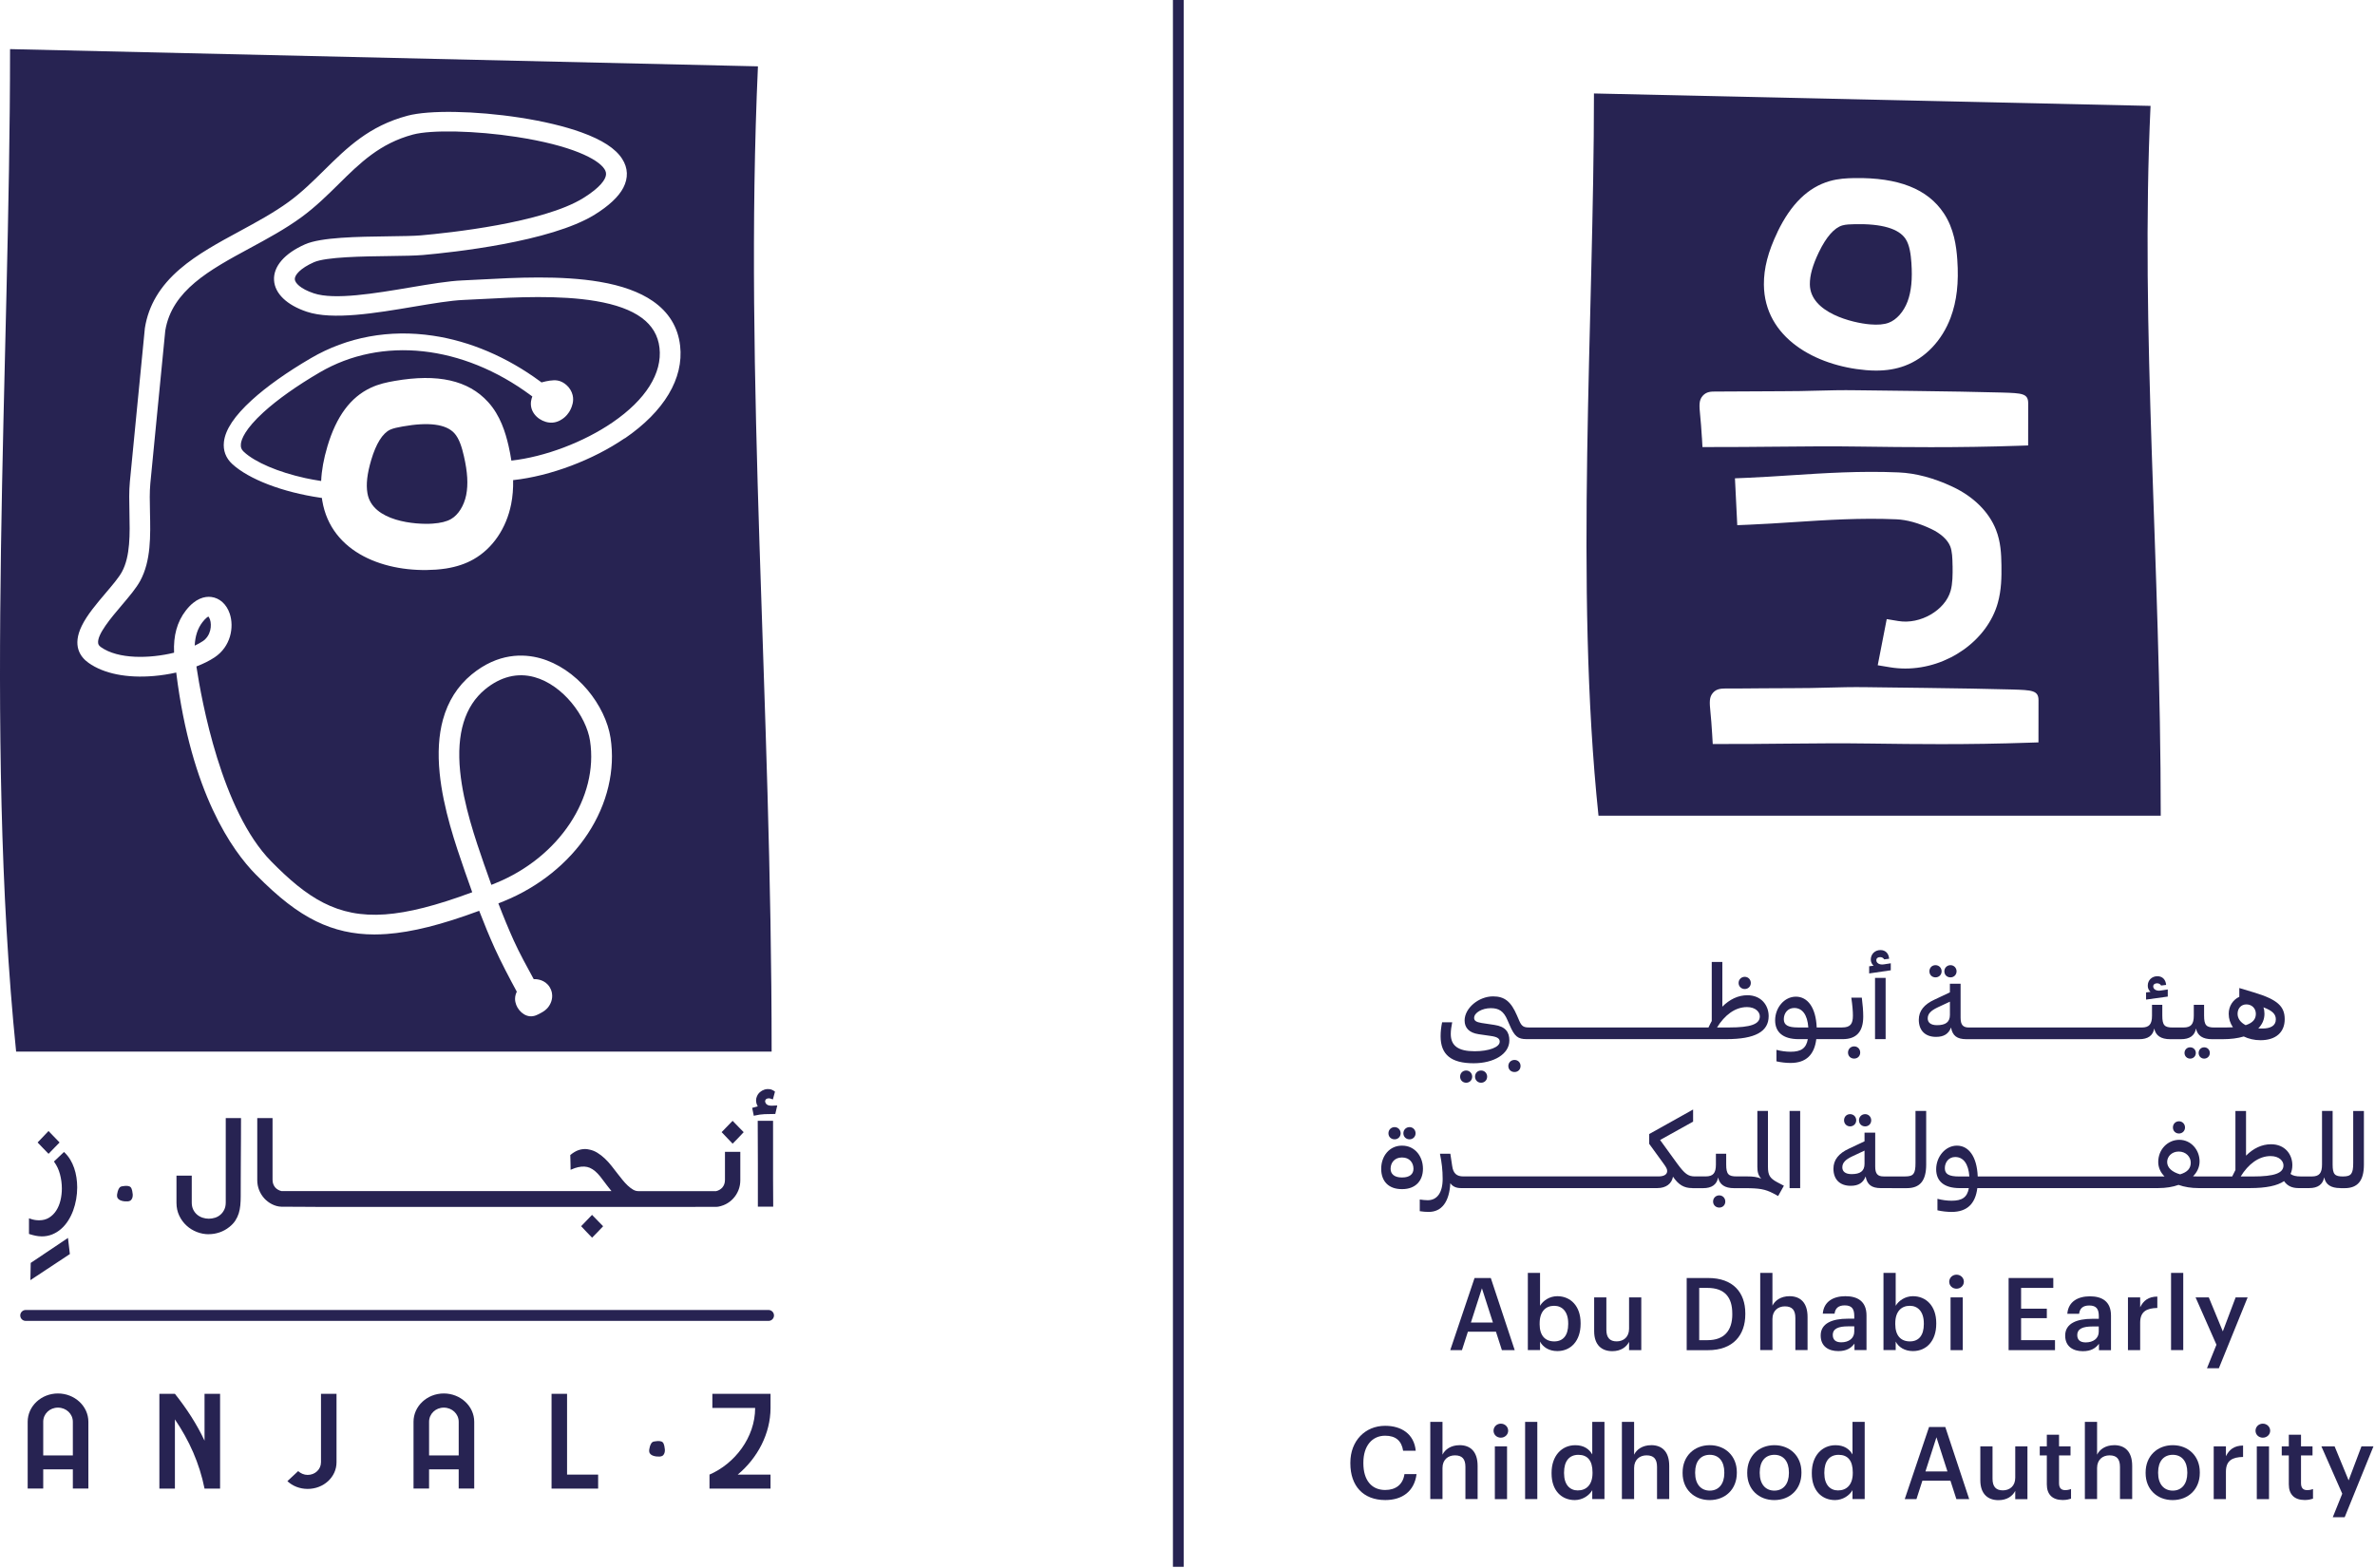 <svg width="156" height="103" viewBox="0 0 156 103" fill="none" xmlns="http://www.w3.org/2000/svg">
<path d="M43.315 95.703C43.397 95.696 43.459 95.681 43.504 95.656C43.578 95.614 43.637 95.52 43.66 95.409C43.682 95.301 43.674 95.174 43.637 95.009C43.618 94.925 43.59 94.831 43.539 94.773C43.454 94.68 43.276 94.656 43.007 94.704C42.959 94.711 42.913 94.721 42.88 94.736C42.803 94.772 42.736 94.879 42.686 95.045C42.645 95.188 42.632 95.296 42.646 95.388C42.696 95.679 43.145 95.712 43.316 95.7" fill="#272352"/>
<path d="M5.805 97.803H4.785V96.543H2.839V97.803H1.818V93.415C1.818 92.385 2.713 91.555 3.806 91.555C4.9 91.555 5.805 92.385 5.805 93.415V97.803ZM4.785 95.624V93.415C4.785 92.895 4.348 92.485 3.806 92.485C3.265 92.485 2.839 92.895 2.839 93.415V95.624H4.785Z" fill="#272352"/>
<path d="M14.456 91.578V97.806H13.435C13.102 96.137 12.426 94.637 11.489 93.258V97.806H10.469V91.578H11.489C12.26 92.548 12.925 93.567 13.435 94.657V91.578H14.456Z" fill="#272352"/>
<path d="M20.209 97.826C19.688 97.826 19.22 97.637 18.877 97.316L19.584 96.657C19.75 96.807 19.969 96.906 20.209 96.906C20.698 96.906 21.084 96.537 21.084 96.077V91.578H22.104V96.077C22.104 97.046 21.26 97.826 20.209 97.826Z" fill="#272352"/>
<path d="M31.149 97.803H30.129V96.543H28.183V97.803H27.162V93.415C27.162 92.385 28.057 91.555 29.15 91.555C30.243 91.555 31.149 92.385 31.149 93.415V97.803ZM30.13 95.624V93.415C30.13 92.895 29.693 92.485 29.152 92.485C28.61 92.485 28.184 92.895 28.184 93.415V95.624H30.13Z" fill="#272352"/>
<path d="M37.247 91.578V96.886H39.288V97.806H36.228V91.578H37.247Z" fill="#272352"/>
<path d="M50.611 96.885V97.805H46.603V96.885C48.249 96.174 49.601 94.456 49.601 92.507H46.791V91.578H50.612V92.507C50.612 94.176 49.769 95.796 48.457 96.885H50.612H50.611Z" fill="#272352"/>
<path d="M8.361 78.937C8.444 78.931 8.506 78.915 8.551 78.891C8.625 78.849 8.684 78.754 8.707 78.644C8.729 78.535 8.721 78.408 8.684 78.244C8.665 78.16 8.637 78.065 8.586 78.008C8.501 77.915 8.323 77.89 8.054 77.938C8.006 77.946 7.96 77.955 7.927 77.971C7.85 78.006 7.783 78.113 7.733 78.279C7.691 78.422 7.679 78.531 7.693 78.622C7.743 78.914 8.192 78.946 8.363 78.934" fill="#272352"/>
<path d="M4.815 76.763C4.748 76.569 4.665 76.388 4.564 76.22C4.463 76.053 4.344 75.901 4.204 75.766L3.618 76.323C3.785 76.554 3.911 76.823 3.995 77.134C4.078 77.444 4.12 77.764 4.12 78.089C4.12 78.362 4.089 78.626 4.027 78.885C3.965 79.143 3.869 79.371 3.742 79.569C3.613 79.768 3.452 79.927 3.258 80.05C3.064 80.171 2.836 80.233 2.573 80.233C2.473 80.233 2.377 80.225 2.283 80.211C2.188 80.197 2.083 80.169 1.965 80.128V81.03C2.101 81.075 2.233 81.111 2.362 81.136C2.491 81.162 2.616 81.175 2.74 81.175C2.982 81.175 3.207 81.133 3.415 81.047C3.623 80.962 3.81 80.846 3.978 80.698C4.145 80.551 4.294 80.377 4.424 80.174C4.555 79.972 4.663 79.754 4.75 79.518C4.837 79.282 4.903 79.037 4.947 78.78C4.992 78.524 5.015 78.266 5.015 78.006C5.015 77.791 4.998 77.577 4.965 77.367C4.933 77.156 4.883 76.952 4.817 76.758" fill="#272352"/>
<path d="M2.739 81.233C2.611 81.233 2.48 81.219 2.348 81.193C2.219 81.166 2.083 81.131 1.943 81.086L1.904 81.073V80.046L1.98 80.073C2.093 80.113 2.197 80.141 2.289 80.155C2.379 80.169 2.475 80.177 2.571 80.177C2.822 80.177 3.043 80.118 3.227 80.003C3.413 79.887 3.57 79.73 3.692 79.541C3.816 79.348 3.911 79.125 3.971 78.874C4.032 78.621 4.063 78.359 4.063 78.092C4.063 77.772 4.021 77.456 3.939 77.15C3.858 76.848 3.734 76.581 3.571 76.358L3.542 76.317L4.204 75.688L4.244 75.726C4.387 75.864 4.511 76.021 4.615 76.192C4.717 76.362 4.803 76.548 4.871 76.745C4.939 76.942 4.989 77.15 5.021 77.363C5.054 77.577 5.071 77.794 5.071 78.011C5.071 78.273 5.048 78.537 5.003 78.795C4.958 79.052 4.889 79.303 4.803 79.542C4.714 79.78 4.604 80.004 4.471 80.209C4.337 80.416 4.184 80.596 4.013 80.744C3.841 80.895 3.647 81.016 3.435 81.103C3.221 81.19 2.987 81.235 2.739 81.235M2.019 80.99C2.14 81.028 2.258 81.058 2.371 81.081C2.739 81.154 3.089 81.118 3.391 80.996C3.593 80.913 3.776 80.8 3.937 80.658C4.1 80.515 4.246 80.343 4.373 80.146C4.5 79.947 4.609 79.731 4.692 79.5C4.778 79.269 4.843 79.024 4.888 78.773C4.933 78.522 4.955 78.264 4.955 78.01C4.955 77.799 4.937 77.588 4.906 77.38C4.875 77.174 4.826 76.973 4.761 76.781C4.696 76.592 4.612 76.412 4.514 76.249C4.426 76.102 4.322 75.967 4.202 75.846L3.692 76.33C3.849 76.556 3.968 76.821 4.049 77.119C4.134 77.434 4.176 77.761 4.176 78.09C4.176 78.365 4.145 78.638 4.081 78.898C4.018 79.162 3.919 79.398 3.787 79.601C3.653 79.806 3.486 79.974 3.286 80.099C3.084 80.226 2.842 80.29 2.57 80.29C2.467 80.29 2.366 80.282 2.27 80.268C2.194 80.256 2.109 80.236 2.017 80.208V80.99H2.019Z" fill="#272352"/>
<path d="M3.188 75.731C3.297 75.619 3.402 75.509 3.504 75.404C3.607 75.298 3.717 75.186 3.835 75.067L3.188 74.398L2.551 75.067C2.659 75.179 2.762 75.287 2.859 75.391C2.957 75.495 3.066 75.608 3.187 75.729" fill="#272352"/>
<path d="M3.189 75.808L3.147 75.766C3.026 75.643 2.916 75.53 2.818 75.426C2.72 75.322 2.618 75.215 2.509 75.104L2.471 75.063L3.187 74.312L3.914 75.065L3.874 75.105C3.756 75.223 3.646 75.335 3.545 75.44L3.189 75.809V75.808ZM2.63 75.063C2.725 75.161 2.815 75.257 2.902 75.349C2.987 75.44 3.083 75.54 3.187 75.645L3.463 75.361C3.555 75.268 3.651 75.169 3.755 75.065L3.189 74.48L2.632 75.065L2.63 75.063Z" fill="#272352"/>
<path d="M14.885 79.01C14.885 79.199 14.851 79.364 14.782 79.505C14.714 79.646 14.624 79.764 14.516 79.859C14.406 79.953 14.28 80.023 14.139 80.068C13.998 80.113 13.854 80.135 13.708 80.135C13.562 80.135 13.419 80.111 13.28 80.063C13.14 80.015 13.015 79.945 12.906 79.852C12.796 79.759 12.708 79.643 12.639 79.503C12.571 79.364 12.537 79.199 12.537 79.01V77.305H11.648V79.03C11.648 79.331 11.707 79.606 11.825 79.852C11.943 80.099 12.098 80.31 12.29 80.487C12.483 80.664 12.703 80.799 12.951 80.895C13.199 80.991 13.452 81.039 13.709 81.039C13.948 81.039 14.181 81 14.409 80.921C14.637 80.842 14.843 80.729 15.029 80.578C15.187 80.453 15.313 80.319 15.407 80.175C15.502 80.031 15.575 79.877 15.626 79.714C15.677 79.551 15.711 79.378 15.728 79.195C15.745 79.012 15.753 78.819 15.753 78.618C15.753 78.185 15.753 77.757 15.756 77.335C15.758 76.911 15.759 76.491 15.762 76.07C15.765 75.652 15.767 75.231 15.77 74.809C15.772 74.388 15.773 73.959 15.773 73.523H14.885V79.01Z" fill="#272352"/>
<path d="M13.707 81.093C13.443 81.093 13.181 81.043 12.928 80.944C12.676 80.846 12.446 80.705 12.251 80.524C12.054 80.344 11.894 80.125 11.773 79.872C11.652 79.619 11.592 79.334 11.592 79.025V77.243H12.595V79.007C12.595 79.186 12.628 79.343 12.691 79.473C12.755 79.605 12.84 79.715 12.944 79.804C13.048 79.892 13.167 79.959 13.301 80.004C13.566 80.095 13.853 80.094 14.123 80.009C14.256 79.967 14.375 79.9 14.479 79.81C14.583 79.722 14.668 79.608 14.732 79.475C14.796 79.343 14.828 79.185 14.828 79.005V73.461H15.831V73.518C15.831 73.954 15.831 74.382 15.828 74.804C15.827 75.226 15.825 75.647 15.82 76.065C15.817 76.484 15.816 76.906 15.814 77.328C15.813 77.752 15.811 78.178 15.811 78.611C15.811 78.814 15.802 79.01 15.785 79.193C15.768 79.379 15.732 79.557 15.681 79.723C15.628 79.891 15.552 80.05 15.456 80.199C15.358 80.348 15.227 80.488 15.064 80.617C14.873 80.77 14.659 80.89 14.427 80.969C14.194 81.049 13.952 81.09 13.709 81.09M11.705 77.359V79.027C11.705 79.318 11.762 79.585 11.876 79.824C11.99 80.063 12.142 80.271 12.327 80.44C12.513 80.61 12.73 80.744 12.969 80.837C13.432 81.015 13.927 81.02 14.388 80.863C14.608 80.787 14.811 80.676 14.991 80.53C15.143 80.409 15.267 80.278 15.358 80.139C15.45 79.999 15.521 79.849 15.569 79.692C15.619 79.534 15.653 79.363 15.669 79.185C15.686 79.007 15.693 78.814 15.693 78.614C15.693 78.181 15.693 77.753 15.697 77.331C15.697 76.908 15.7 76.487 15.703 76.067C15.706 75.648 15.709 75.226 15.709 74.806C15.709 74.403 15.712 73.995 15.712 73.579H14.938V79.008C14.938 79.205 14.902 79.38 14.83 79.528C14.758 79.675 14.664 79.801 14.547 79.9C14.431 79.999 14.298 80.072 14.15 80.12C13.856 80.213 13.544 80.215 13.256 80.116C13.11 80.066 12.978 79.992 12.863 79.894C12.747 79.796 12.652 79.672 12.581 79.526C12.51 79.38 12.473 79.205 12.473 79.008V77.361H11.699L11.705 77.359Z" fill="#272352"/>
<path d="M38.889 79.906L38.252 80.57C38.361 80.688 38.464 80.8 38.564 80.902C38.663 81.004 38.771 81.116 38.889 81.239C39.001 81.127 39.108 81.019 39.21 80.911C39.313 80.806 39.421 80.691 39.536 80.57C39.431 80.462 39.327 80.353 39.223 80.248C39.119 80.142 39.009 80.029 38.891 79.906" fill="#272352"/>
<path d="M38.888 81.316L38.522 80.937C38.423 80.835 38.319 80.723 38.209 80.605L38.172 80.565L38.888 79.82L38.93 79.864C39.048 79.985 39.158 80.1 39.262 80.205C39.366 80.311 39.471 80.418 39.577 80.528L39.616 80.568L39.578 80.608C39.464 80.731 39.355 80.844 39.253 80.95C39.15 81.055 39.043 81.164 38.932 81.277L38.89 81.319L38.888 81.316ZM38.332 80.566C38.426 80.669 38.518 80.766 38.606 80.856L38.891 81.151C38.987 81.053 39.081 80.959 39.17 80.867C39.262 80.774 39.357 80.674 39.457 80.566C39.364 80.47 39.273 80.377 39.181 80.284C39.09 80.191 38.992 80.092 38.89 79.986L38.332 80.566Z" fill="#272352"/>
<path d="M47.678 77.521C47.678 77.632 47.66 77.735 47.626 77.826C47.592 77.918 47.546 77.996 47.487 78.062C47.428 78.127 47.36 78.182 47.285 78.224C47.209 78.265 47.129 78.303 47.046 78.315H41.921C41.8 78.315 41.679 78.279 41.559 78.21C41.438 78.138 41.318 78.048 41.199 77.935C41.079 77.823 40.962 77.696 40.848 77.555C40.733 77.414 40.622 77.273 40.513 77.132C40.389 76.969 40.261 76.801 40.126 76.632C39.991 76.463 39.848 76.305 39.696 76.16C39.544 76.016 39.384 75.892 39.215 75.788C39.046 75.684 38.868 75.614 38.679 75.579C38.595 75.56 38.518 75.551 38.446 75.551C38.288 75.551 38.136 75.577 37.989 75.633C37.842 75.687 37.686 75.782 37.522 75.917C37.525 75.998 37.527 76.07 37.53 76.137C37.53 76.204 37.533 76.271 37.534 76.334C37.534 76.398 37.538 76.466 37.539 76.536C37.541 76.606 37.542 76.685 37.542 76.772C37.691 76.708 37.829 76.662 37.958 76.632C38.087 76.604 38.207 76.589 38.318 76.589C38.482 76.589 38.629 76.617 38.761 76.672C38.893 76.728 39.017 76.806 39.133 76.905C39.249 77.004 39.361 77.121 39.468 77.254C39.575 77.387 39.684 77.53 39.795 77.684C39.82 77.719 39.854 77.764 39.898 77.82C39.941 77.876 39.988 77.935 40.036 77.996C40.084 78.056 40.13 78.115 40.175 78.171C40.22 78.227 40.256 78.275 40.285 78.312H18.484C18.402 78.299 18.32 78.261 18.245 78.22C18.168 78.178 18.101 78.126 18.044 78.059C17.986 77.994 17.94 77.915 17.904 77.823C17.869 77.732 17.851 77.631 17.851 77.518V73.516H16.963V77.536C16.963 77.761 17.003 77.971 17.081 78.168C17.16 78.365 17.268 78.54 17.406 78.692C17.544 78.844 17.706 78.968 17.89 79.061C18.075 79.156 18.276 79.218 18.487 79.222L20.723 79.233H22.564H45.209L47.054 79.23C47.197 79.232 47.464 79.157 47.648 79.063C47.834 78.968 47.995 78.846 48.133 78.694C48.271 78.541 48.38 78.366 48.459 78.169C48.538 77.972 48.578 77.761 48.578 77.538V75.731H47.685V77.518L47.678 77.521Z" fill="#272352"/>
<path d="M20.716 79.295L18.539 79.284H18.48C18.274 79.279 18.065 79.222 17.858 79.117C17.669 79.02 17.5 78.892 17.357 78.735C17.216 78.578 17.103 78.397 17.021 78.194C16.94 77.99 16.898 77.77 16.898 77.541V73.461H17.902V77.52C17.902 77.624 17.919 77.721 17.951 77.804C17.984 77.89 18.027 77.963 18.08 78.023C18.133 78.084 18.195 78.133 18.266 78.17C18.322 78.201 18.407 78.243 18.488 78.257H40.163C40.151 78.24 40.139 78.225 40.125 78.208C40.08 78.152 40.033 78.093 39.985 78.032C39.937 77.972 39.892 77.913 39.847 77.856C39.804 77.8 39.768 77.753 39.743 77.717C39.633 77.567 39.523 77.423 39.418 77.291C39.314 77.162 39.204 77.047 39.09 76.95C38.979 76.855 38.859 76.779 38.734 76.726C38.524 76.638 38.269 76.621 37.965 76.689C37.841 76.717 37.704 76.763 37.558 76.826L37.478 76.86V76.773C37.478 76.687 37.478 76.608 37.475 76.538L37.465 76.14C37.465 76.073 37.462 76 37.458 75.92V75.892L37.479 75.873C37.648 75.735 37.811 75.637 37.963 75.58C38.115 75.524 38.276 75.495 38.441 75.495C38.515 75.495 38.599 75.505 38.686 75.526C38.88 75.561 39.066 75.634 39.239 75.741C39.411 75.847 39.576 75.975 39.729 76.121C39.883 76.267 40.03 76.428 40.165 76.599C40.3 76.77 40.43 76.936 40.554 77.1C40.663 77.24 40.773 77.381 40.888 77.522C40.999 77.66 41.116 77.786 41.233 77.896C41.348 78.004 41.466 78.094 41.584 78.163C41.696 78.228 41.807 78.26 41.917 78.26H47.042C47.115 78.248 47.194 78.209 47.255 78.177C47.325 78.139 47.387 78.088 47.443 78.028C47.497 77.967 47.539 77.894 47.571 77.811C47.602 77.727 47.619 77.631 47.619 77.525V75.679H48.627V77.544C48.627 77.775 48.585 77.994 48.505 78.197C48.424 78.398 48.311 78.582 48.168 78.738C48.026 78.895 47.856 79.024 47.666 79.121C47.47 79.221 47.194 79.297 47.044 79.295H47.007L42.13 79.298H20.716V79.295ZM18.48 79.169L20.673 79.18H20.716L47.07 79.176C47.208 79.169 47.449 79.098 47.613 79.014C47.791 78.924 47.95 78.803 48.083 78.657C48.216 78.512 48.322 78.341 48.398 78.152C48.474 77.963 48.513 77.758 48.513 77.541V75.792H47.736V77.522C47.736 77.64 47.717 77.75 47.681 77.848C47.644 77.945 47.594 78.031 47.531 78.102C47.467 78.174 47.394 78.231 47.314 78.276C47.246 78.313 47.154 78.358 47.055 78.374H41.922C41.792 78.374 41.66 78.336 41.53 78.26C41.406 78.188 41.28 78.093 41.159 77.978C41.038 77.863 40.919 77.734 40.802 77.593C40.688 77.452 40.576 77.311 40.466 77.17C40.342 77.007 40.213 76.841 40.078 76.67C39.946 76.504 39.804 76.348 39.653 76.205C39.505 76.065 39.346 75.941 39.182 75.841C39.021 75.741 38.845 75.673 38.664 75.639C38.582 75.62 38.509 75.611 38.442 75.611C38.292 75.611 38.145 75.637 38.003 75.689C37.87 75.738 37.726 75.823 37.575 75.944C37.578 76.014 37.58 76.078 37.582 76.137L37.591 76.535C37.591 76.582 37.593 76.633 37.593 76.686C37.715 76.638 37.831 76.601 37.938 76.576C38.269 76.503 38.546 76.522 38.777 76.619C38.914 76.678 39.044 76.759 39.165 76.861C39.283 76.962 39.399 77.081 39.508 77.218C39.615 77.351 39.726 77.497 39.838 77.651C39.863 77.686 39.897 77.731 39.939 77.786C39.982 77.841 40.027 77.9 40.075 77.961C40.123 78.022 40.17 78.08 40.215 78.136C40.261 78.194 40.298 78.242 40.326 78.281L40.392 78.372H18.479C18.373 78.355 18.28 78.312 18.212 78.273C18.13 78.228 18.055 78.17 17.993 78.099C17.931 78.028 17.882 77.944 17.843 77.846C17.806 77.75 17.785 77.64 17.785 77.52V73.576H17.012V77.539C17.012 77.755 17.05 77.959 17.126 78.15C17.202 78.341 17.308 78.51 17.441 78.656C17.575 78.802 17.731 78.923 17.908 79.013C18.093 79.107 18.279 79.16 18.462 79.166H18.48V79.169Z" fill="#272352"/>
<path d="M48.119 73.727L47.477 74.391C47.588 74.508 47.694 74.62 47.793 74.722C47.892 74.825 48.001 74.938 48.119 75.064C48.23 74.952 48.337 74.842 48.44 74.735C48.542 74.628 48.65 74.513 48.765 74.392C48.66 74.287 48.556 74.18 48.45 74.073C48.346 73.965 48.236 73.851 48.119 73.728" fill="#272352"/>
<path d="M48.12 75.142L48.08 75.099C47.962 74.975 47.853 74.86 47.754 74.757C47.655 74.655 47.549 74.545 47.438 74.425L47.4 74.385L48.121 73.641L48.495 74.027C48.599 74.134 48.703 74.241 48.808 74.346L48.849 74.387L48.81 74.427C48.695 74.55 48.587 74.663 48.484 74.772C48.382 74.879 48.275 74.989 48.163 75.102L48.121 75.144L48.12 75.142ZM47.559 74.387C47.656 74.491 47.749 74.587 47.836 74.678C47.925 74.77 48.019 74.869 48.121 74.978C48.218 74.88 48.311 74.785 48.399 74.691C48.489 74.596 48.585 74.495 48.686 74.388C48.593 74.295 48.501 74.202 48.41 74.108L48.118 73.807L47.556 74.387H47.559Z" fill="#272352"/>
<path d="M50.721 73.695H49.828L49.837 76.444V79.221H50.731L50.721 77.438V73.695Z" fill="#272352"/>
<path d="M50.788 79.281H49.78V76.447L49.77 73.641H50.778V77.441L50.788 79.281ZM49.895 79.165H50.672L50.663 77.439V73.754H49.884L49.894 76.445V79.165H49.895Z" fill="#272352"/>
<path d="M50.791 72.7C50.754 72.703 50.717 72.704 50.68 72.704C50.655 72.704 50.629 72.703 50.601 72.7C50.539 72.697 50.478 72.684 50.422 72.661C50.365 72.639 50.314 72.602 50.272 72.551C50.238 72.506 50.215 72.455 50.202 72.397C50.199 72.385 50.198 72.37 50.198 72.354C50.198 72.312 50.21 72.272 50.235 72.234C50.26 72.189 50.292 72.157 50.333 72.138C50.373 72.12 50.416 72.107 50.463 72.104H50.491C50.525 72.104 50.56 72.107 50.598 72.114C50.644 72.126 50.688 72.14 50.728 72.157L50.84 71.744C50.747 71.673 50.647 71.631 50.542 71.614C50.508 71.611 50.474 71.609 50.44 71.609C50.368 71.609 50.298 71.62 50.23 71.644C50.131 71.676 50.041 71.726 49.96 71.796C49.88 71.864 49.819 71.948 49.779 72.044C49.742 72.124 49.723 72.208 49.723 72.298C49.723 72.321 49.723 72.341 49.728 72.36C49.737 72.478 49.782 72.601 49.863 72.725L49.477 72.83L49.56 73.238C49.79 73.184 50.008 73.153 50.216 73.145C50.424 73.137 50.644 73.133 50.877 73.133L50.979 72.691C50.92 72.691 50.858 72.694 50.793 72.7" fill="#272352"/>
<path d="M49.513 73.311L49.406 72.791L49.771 72.692C49.71 72.582 49.675 72.473 49.667 72.366C49.664 72.349 49.662 72.324 49.662 72.299C49.662 72.202 49.682 72.109 49.724 72.02C49.768 71.918 49.834 71.828 49.921 71.753C50.006 71.68 50.104 71.626 50.211 71.591C50.32 71.555 50.433 71.549 50.546 71.559C50.664 71.577 50.772 71.625 50.873 71.701L50.904 71.724L50.766 72.237L50.706 72.214C50.667 72.199 50.625 72.185 50.582 72.172C50.554 72.168 50.521 72.165 50.49 72.165H50.462C50.427 72.168 50.391 72.177 50.357 72.192C50.327 72.206 50.304 72.23 50.285 72.264C50.265 72.296 50.256 72.326 50.256 72.355C50.256 72.368 50.256 72.377 50.259 72.386C50.27 72.438 50.29 72.479 50.318 72.518C50.354 72.56 50.396 72.591 50.445 72.61C50.496 72.63 50.551 72.641 50.606 72.644C50.682 72.652 50.73 72.648 50.789 72.644C50.856 72.638 50.92 72.635 50.98 72.635H51.053L50.924 73.191H50.879C50.655 73.191 50.433 73.195 50.222 73.204C50.019 73.212 49.802 73.243 49.577 73.295L49.519 73.309L49.513 73.311ZM49.541 72.873L49.602 73.171C49.812 73.125 50.017 73.097 50.211 73.089C50.411 73.081 50.617 73.078 50.828 73.077L50.904 72.751C50.869 72.752 50.833 72.755 50.796 72.759C50.73 72.765 50.669 72.766 50.594 72.759C50.531 72.755 50.464 72.742 50.4 72.717C50.334 72.69 50.276 72.648 50.227 72.59C50.186 72.537 50.158 72.476 50.144 72.411C50.141 72.396 50.138 72.377 50.138 72.355C50.138 72.303 50.154 72.251 50.185 72.203C50.213 72.152 50.255 72.11 50.306 72.087C50.352 72.065 50.403 72.051 50.456 72.048H50.489C50.526 72.048 50.565 72.051 50.606 72.059C50.636 72.067 50.662 72.075 50.687 72.084L50.772 71.77C50.696 71.719 50.616 71.687 50.532 71.674C50.445 71.667 50.341 71.67 50.247 71.701C50.154 71.73 50.07 71.778 49.997 71.842C49.924 71.904 49.868 71.98 49.831 72.068C49.797 72.143 49.78 72.22 49.78 72.301C49.78 72.32 49.78 72.338 49.785 72.354C49.794 72.467 49.836 72.58 49.912 72.697L49.955 72.762L49.546 72.873H49.541Z" fill="#272352"/>
<path d="M4.253 82.235L2.324 83.512L2.33 83.144L4.211 81.883L4.253 82.235Z" fill="#272352"/>
<path d="M1.996 84.109L2.018 82.977L4.465 81.336L4.589 82.395L1.996 84.109Z" fill="#272352"/>
<path d="M50.481 86.787H1.688C1.49 86.787 1.33 86.626 1.33 86.429C1.33 86.232 1.491 86.07 1.688 86.07H50.481C50.679 86.07 50.839 86.232 50.839 86.429C50.839 86.626 50.678 86.787 50.481 86.787Z" fill="#272352"/>
<path d="M49.786 4.359C33.411 3.982 17.035 3.605 0.66 3.227C0.66 23.924 -1.063 48.174 1.059 69.092H50.684C50.684 45.953 48.857 24.878 49.785 4.359M41.034 28.794C38.944 30.224 36.148 31.277 33.735 31.542C33.724 31.542 33.715 31.542 33.704 31.542C33.716 32.099 33.674 32.623 33.574 33.129C33.257 34.716 32.359 36.033 31.111 36.743C30.585 37.043 29.993 37.241 29.301 37.352C29.094 37.384 28.872 37.409 28.642 37.426C25.338 37.663 21.746 36.354 21.168 32.897C21.159 32.837 21.151 32.777 21.143 32.717L21.047 32.703C18.566 32.341 16.345 31.491 15.254 30.486C14.83 30.096 14.643 29.592 14.709 29.028C14.805 28.218 15.406 27.321 16.542 26.285C17.513 25.399 18.856 24.447 20.427 23.529C22.805 22.139 25.578 21.628 28.445 22.057C30.872 22.418 33.305 23.456 35.478 25.058L35.569 25.127C35.594 25.119 35.633 25.109 35.679 25.097C35.867 25.05 36.298 24.945 36.624 25.001C37.055 25.075 37.494 25.466 37.613 25.961C37.711 26.366 37.562 26.709 37.5 26.851C37.348 27.2 37.112 27.397 37.045 27.45C36.948 27.528 36.676 27.737 36.303 27.767C35.71 27.813 35.045 27.396 34.899 26.786C34.823 26.468 34.91 26.191 34.966 26.051L34.862 25.973C30.393 22.659 25.082 22.081 21.002 24.467C19.498 25.347 18.22 26.253 17.307 27.086C16.099 28.189 15.858 28.856 15.823 29.157C15.796 29.378 15.857 29.54 16.023 29.693C16.767 30.377 18.273 31.02 20.051 31.412C20.365 31.48 20.698 31.541 21.095 31.603C21.125 30.908 21.258 30.163 21.506 29.327C22.091 27.362 23.021 26.102 24.35 25.479C24.89 25.224 25.422 25.116 25.919 25.029C28.751 24.535 30.759 24.982 32.06 26.414C32.868 27.303 33.201 28.417 33.403 29.287C33.48 29.627 33.542 29.951 33.589 30.264C33.592 30.264 33.595 30.262 33.598 30.262C35.788 30.017 38.333 29.056 40.238 27.751C42.416 26.259 43.51 24.518 43.318 22.849C43.132 21.233 41.767 20.229 39.147 19.783C36.749 19.375 33.823 19.531 31.686 19.646L31.62 19.649C31.192 19.672 30.788 19.694 30.429 19.708C29.605 19.742 28.436 19.939 27.197 20.147C24.686 20.571 21.844 21.05 20.149 20.481C18.84 20.042 18.057 19.291 18.001 18.421C17.942 17.512 18.687 16.648 20.039 16.052C21.1 15.585 23.472 15.554 25.564 15.526C26.43 15.515 27.177 15.504 27.645 15.464C29.48 15.303 35.673 14.65 38.312 13.013C39.477 12.29 39.741 11.788 39.793 11.55C39.828 11.395 39.8 11.259 39.702 11.107C39.279 10.45 37.539 9.552 33.921 8.995C31.254 8.584 28.334 8.518 27.13 8.839C24.95 9.421 23.638 10.717 22.249 12.09C21.498 12.832 20.724 13.595 19.788 14.279C18.736 15.047 17.555 15.686 16.412 16.305C13.777 17.732 11.29 19.08 10.856 21.723C10.709 23.245 10.549 24.869 10.394 26.44L10.378 26.599C10.195 28.455 10.021 30.21 9.874 31.767C9.822 32.318 9.835 32.959 9.851 33.636C9.887 35.214 9.922 36.844 9.211 38.16C8.945 38.65 8.482 39.194 7.993 39.771C7.309 40.577 6.374 41.678 6.446 42.249C6.455 42.323 6.484 42.415 6.629 42.517C7.761 43.322 9.831 43.277 11.434 42.885C11.383 41.758 11.636 40.851 12.202 40.119C12.842 39.289 13.466 39.174 13.873 39.222C14.425 39.289 14.878 39.695 15.088 40.313C15.392 41.214 15.15 42.491 14.095 43.19C13.767 43.409 13.359 43.612 12.901 43.788C13.238 46.024 14.553 53.278 17.812 56.593C20.154 58.974 22.128 60.308 25.296 60.078C26.82 59.968 28.647 59.504 31.018 58.623C30.863 58.198 30.705 57.748 30.529 57.241L30.517 57.204C29.923 55.487 29.112 53.14 28.878 50.794C28.746 49.474 28.817 48.297 29.092 47.292C29.424 46.075 30.058 45.075 30.976 44.318C32.719 42.885 34.395 42.947 35.495 43.252C36.624 43.566 37.723 44.303 38.589 45.329C39.39 46.28 39.942 47.428 40.103 48.478C40.428 50.583 39.897 52.819 38.613 54.773C37.342 56.708 35.38 58.283 33.093 59.211C32.972 59.261 32.852 59.309 32.735 59.355C33.074 60.241 33.406 61.04 33.742 61.789C34.099 62.582 34.651 63.592 35.056 64.332C35.133 64.329 35.63 64.313 35.98 64.692C36.177 64.906 36.236 65.143 36.253 65.244C36.331 65.672 36.127 65.999 36.07 66.086C35.906 66.344 35.689 66.465 35.541 66.547C35.331 66.665 35.084 66.803 34.786 66.77C34.273 66.711 33.831 66.164 33.831 65.628C33.831 65.428 33.893 65.264 33.946 65.157C33.501 64.341 32.882 63.16 32.494 62.3C32.153 61.543 31.818 60.734 31.475 59.842C29.004 60.759 27.065 61.245 25.403 61.366C25.127 61.386 24.852 61.397 24.59 61.397C23.209 61.397 21.96 61.114 20.773 60.534C19.527 59.926 18.31 58.985 16.823 57.478L16.804 57.46C15.258 55.895 12.557 52.11 11.575 44.188C11.098 44.295 10.603 44.372 10.118 44.414C8.336 44.569 6.815 44.262 5.818 43.553C5.264 43.159 4.737 42.418 5.371 41.119C5.721 40.401 6.342 39.671 6.942 38.963C7.388 38.437 7.809 37.943 8.01 37.57C8.565 36.546 8.533 35.082 8.502 33.667C8.486 32.952 8.471 32.278 8.53 31.654C8.682 30.052 8.86 28.24 9.049 26.323L9.086 25.95C9.231 24.491 9.378 22.994 9.513 21.587C9.513 21.582 9.513 21.577 9.514 21.574C9.514 21.565 9.516 21.556 9.518 21.546C9.755 20.065 10.51 18.794 11.827 17.667C12.951 16.702 14.371 15.934 15.744 15.19C16.848 14.591 17.989 13.973 18.966 13.26C19.822 12.635 20.56 11.906 21.275 11.201C22.798 9.698 24.234 8.279 26.767 7.603C28.182 7.226 31.216 7.277 34.147 7.728C35.698 7.967 37.092 8.301 38.181 8.693C39.55 9.186 40.429 9.757 40.866 10.437C41.253 11.035 41.277 11.695 40.938 12.343C40.629 12.929 40 13.52 39.065 14.101C36.163 15.9 29.692 16.587 27.779 16.755C27.258 16.8 26.485 16.811 25.592 16.823C23.831 16.846 21.419 16.877 20.62 17.229C19.729 17.622 19.347 18.075 19.364 18.348C19.38 18.585 19.715 18.97 20.611 19.271C21.968 19.725 24.621 19.278 26.961 18.883C28.252 18.666 29.464 18.461 30.378 18.424C30.745 18.408 31.161 18.387 31.601 18.363C33.82 18.244 36.839 18.081 39.395 18.517C40.849 18.763 42.019 19.189 42.87 19.776C43.928 20.505 44.534 21.494 44.673 22.713C44.92 24.866 43.63 27.028 41.039 28.803" fill="#272352"/>
<path d="M29.844 28.463C29.303 27.868 28.157 27.714 26.445 28.021C26.133 28.076 25.837 28.135 25.626 28.232C25.13 28.465 24.702 29.149 24.387 30.209C24.116 31.121 24.035 31.819 24.135 32.405C24.446 34.273 27.332 34.481 28.418 34.403C28.943 34.366 29.339 34.268 29.624 34.104C30.099 33.834 30.48 33.229 30.621 32.526C30.759 31.831 30.713 31.018 30.471 29.968C30.347 29.428 30.175 28.826 29.844 28.463Z" fill="#272352"/>
<path d="M31.816 56.838C31.929 57.165 32.089 57.625 32.275 58.138C32.366 58.101 32.458 58.064 32.551 58.026C36.719 56.334 39.329 52.399 38.755 48.666C38.51 47.07 36.986 45.01 35.108 44.49C33.99 44.18 32.878 44.458 31.861 45.294C30.529 46.392 29.977 48.201 30.223 50.672C30.443 52.875 31.228 55.141 31.8 56.798L31.814 56.838H31.816Z" fill="#272352"/>
<path d="M13.794 40.706C13.757 40.598 13.713 40.536 13.688 40.508C13.645 40.529 13.505 40.61 13.296 40.882C12.986 41.285 12.819 41.791 12.789 42.419C12.988 42.326 13.164 42.23 13.315 42.13C13.856 41.772 13.921 41.082 13.794 40.708" fill="#272352"/>
<path d="M95.906 70.741C95.906 70.966 96.078 71.139 96.303 71.139C96.528 71.139 96.7 70.966 96.7 70.741C96.7 70.516 96.528 70.336 96.303 70.336C96.078 70.336 95.906 70.508 95.906 70.741Z" fill="#272352"/>
<path d="M96.887 70.741C96.887 70.966 97.059 71.139 97.284 71.139C97.509 71.139 97.682 70.966 97.682 70.741C97.682 70.516 97.516 70.336 97.284 70.336C97.051 70.336 96.887 70.508 96.887 70.741Z" fill="#272352"/>
<path d="M99.074 70.038C99.074 70.27 99.246 70.435 99.479 70.435C99.712 70.435 99.876 70.269 99.876 70.038C99.876 69.807 99.704 69.641 99.479 69.641C99.254 69.641 99.074 69.813 99.074 70.038Z" fill="#272352"/>
<path d="M114.744 66.168C115.321 66.168 115.592 66.499 115.592 66.777C115.592 67.287 115.009 67.508 113.57 67.508H112.782C113.28 66.698 113.968 66.169 114.744 66.169M96.794 69.859C98.12 69.859 99.141 69.256 99.141 68.361C99.141 67.816 98.896 67.446 98.153 67.339L97.317 67.213C96.966 67.154 96.827 67.067 96.827 66.881C96.827 66.537 97.351 66.239 97.92 66.239C98.451 66.239 98.769 66.43 99.021 67.035L99.161 67.353C99.479 68.102 99.711 68.274 100.268 68.274H113.404C115.293 68.274 116.173 67.776 116.173 66.763C116.173 66.054 115.69 65.39 114.775 65.39C114.165 65.39 113.609 65.662 113.131 66.14V63.203H112.435V67.083C112.362 67.215 112.289 67.36 112.222 67.508H100.431C100.066 67.508 99.941 67.415 99.787 67.056L99.641 66.718C99.251 65.817 98.84 65.465 98.071 65.465C97.129 65.465 96.202 66.234 96.202 67.049C96.202 67.519 96.486 67.857 97.123 67.95L97.905 68.063C98.348 68.122 98.508 68.235 98.508 68.44C98.508 68.805 97.799 69.07 96.858 69.07C95.785 69.07 95.293 68.711 95.293 67.937C95.293 67.717 95.328 67.453 95.386 67.168H94.724C94.658 67.48 94.625 67.79 94.625 68.083C94.625 69.29 95.314 69.859 96.791 69.859" fill="#272352"/>
<path d="M114.604 64.982C114.829 64.982 115.001 64.808 115.001 64.583C115.001 64.358 114.829 64.18 114.604 64.18C114.379 64.18 114.199 64.352 114.199 64.583C114.199 64.814 114.379 64.982 114.604 64.982Z" fill="#272352"/>
<path d="M118.103 67.507C117.435 67.507 117.168 67.347 117.168 66.963C117.168 66.578 117.42 66.227 117.851 66.227C118.381 66.227 118.719 66.665 118.778 67.507H118.102H118.103ZM119.415 68.275H121.033C121.941 68.275 122.385 67.785 122.385 66.79C122.385 66.438 122.352 66.007 122.292 65.551H121.602C121.675 66.047 121.707 66.44 121.707 66.724C121.707 67.267 121.547 67.507 120.999 67.507H119.328C119.276 66.187 118.725 65.484 117.962 65.484C117.199 65.484 116.598 66.213 116.598 67.036C116.598 67.797 117.089 68.275 118.148 68.275H118.745C118.638 68.885 118.294 69.103 117.612 69.103C117.314 69.103 116.976 69.057 116.685 68.978V69.733C116.968 69.8 117.32 69.839 117.612 69.839C118.638 69.839 119.176 69.294 119.302 68.273H119.415V68.275Z" fill="#272352"/>
<path d="M122.186 69.155C122.186 68.922 122.014 68.75 121.789 68.75C121.565 68.75 121.385 68.922 121.385 69.155C121.385 69.388 121.557 69.552 121.789 69.552C122.022 69.552 122.186 69.38 122.186 69.155Z" fill="#272352"/>
<path d="M124.194 63.291L123.723 63.364C123.458 63.402 123.245 63.278 123.245 63.092C123.245 62.959 123.344 62.886 123.496 62.886C123.622 62.886 123.709 62.946 123.762 63.032L124.086 62.993C124.059 62.634 123.841 62.422 123.517 62.422C123.152 62.422 122.887 62.687 122.881 63.038C122.881 63.204 122.948 63.349 123.067 63.449L122.775 63.488V63.958L124.194 63.751V63.287V63.291Z" fill="#272352"/>
<path d="M123.856 64.25H123.16V68.274H123.856V64.25Z" fill="#272352"/>
<path d="M127.27 66.19L128.079 65.812V66.68C128.079 67.157 127.794 67.357 127.231 67.357C126.82 67.357 126.621 67.184 126.621 66.913C126.621 66.615 126.82 66.403 127.271 66.19M147.551 65.992C147.915 65.992 148.174 66.257 148.174 66.608C148.174 66.919 148.022 67.191 147.505 67.357C147.16 67.178 146.974 66.913 146.974 66.608C146.974 66.257 147.205 65.992 147.55 65.992M148.671 66.184C149.268 66.409 149.486 66.635 149.486 66.974C149.486 67.403 149.128 67.577 148.599 67.577C148.506 67.577 148.419 67.577 148.334 67.571C148.593 67.305 148.739 66.987 148.739 66.609C148.739 66.457 148.719 66.311 148.672 66.186M127.17 68.126C127.674 68.126 127.992 67.934 128.152 67.51C128.251 68.053 128.543 68.278 129.166 68.278H130.585H131.294H132.712H133.421H134.13H135.549H136.257H136.966H138.385H139.095H140.514C141.083 68.278 141.415 68.046 141.5 67.575C141.593 68.046 141.944 68.278 142.547 68.278H143.257C143.826 68.278 144.158 68.046 144.243 67.575C144.336 68.046 144.687 68.278 145.29 68.278H146C146.523 68.278 146.987 68.219 147.379 68.1C147.691 68.252 148.069 68.345 148.478 68.345C149.499 68.345 150.069 67.814 150.069 66.966C150.069 66.117 149.586 65.68 148.122 65.228L147.087 64.917V65.494C146.676 65.68 146.391 66.103 146.391 66.608C146.391 66.933 146.49 67.237 146.669 67.496C146.517 67.504 146.351 67.51 146.165 67.51H145.456C144.926 67.51 144.774 67.371 144.774 66.727V66.018H144.098V66.727C144.098 67.29 143.918 67.51 143.422 67.51H142.711C142.181 67.51 142.029 67.371 142.029 66.727V66.018H141.353V66.727C141.353 67.29 141.175 67.51 140.677 67.51H129.329C128.932 67.51 128.78 67.332 128.78 66.86V64.633H128.077V65.202L127.063 65.68C126.381 65.992 126.035 66.423 126.035 67C126.035 67.703 126.452 68.126 127.169 68.126" fill="#272352"/>
<path d="M128.118 64.216C128.342 64.216 128.516 64.044 128.516 63.819C128.516 63.594 128.344 63.414 128.118 63.414C127.891 63.414 127.713 63.586 127.713 63.819C127.713 64.052 127.885 64.216 128.118 64.216Z" fill="#272352"/>
<path d="M127.131 64.216C127.362 64.216 127.534 64.044 127.534 63.819C127.534 63.594 127.362 63.414 127.131 63.414C126.9 63.414 126.732 63.586 126.732 63.819C126.732 64.052 126.905 64.216 127.131 64.216Z" fill="#272352"/>
<path d="M142.386 65.011L141.91 65.084C141.645 65.124 141.433 64.998 141.433 64.812C141.433 64.679 141.538 64.606 141.69 64.606C141.81 64.606 141.903 64.666 141.949 64.752L142.281 64.712C142.247 64.353 142.036 64.141 141.704 64.141C141.34 64.141 141.075 64.406 141.075 64.757C141.067 64.922 141.141 65.068 141.254 65.168L140.963 65.206V65.676L142.388 65.478V65.006L142.386 65.011Z" fill="#272352"/>
<path d="M144.416 69.183C144.416 69.396 144.576 69.554 144.78 69.554C144.985 69.554 145.151 69.396 145.151 69.183C145.151 68.971 144.991 68.812 144.78 68.812C144.57 68.812 144.416 68.971 144.416 69.183Z" fill="#272352"/>
<path d="M143.859 69.554C144.071 69.554 144.231 69.394 144.231 69.183C144.231 68.972 144.071 68.812 143.859 68.812C143.646 68.812 143.488 68.971 143.488 69.183C143.488 69.396 143.654 69.554 143.859 69.554Z" fill="#272352"/>
<path d="M92.584 74.857C92.809 74.857 92.981 74.684 92.981 74.46C92.981 74.235 92.809 74.055 92.584 74.055C92.36 74.055 92.18 74.227 92.18 74.46C92.18 74.692 92.36 74.857 92.584 74.857Z" fill="#272352"/>
<path d="M91.604 74.857C91.829 74.857 92.001 74.684 92.001 74.46C92.001 74.235 91.829 74.055 91.604 74.055C91.379 74.055 91.199 74.227 91.199 74.46C91.199 74.692 91.371 74.857 91.604 74.857Z" fill="#272352"/>
<path d="M92.107 77.363H92.075C91.591 77.363 91.34 77.138 91.34 76.792C91.34 76.381 91.617 76.051 92.075 76.051H92.107C92.571 76.051 92.843 76.382 92.843 76.792C92.843 77.136 92.597 77.363 92.107 77.363ZM92.107 75.273H92.075C91.267 75.273 90.723 75.956 90.723 76.79C90.723 77.625 91.22 78.129 92.075 78.129H92.107C92.97 78.129 93.466 77.586 93.466 76.79C93.466 75.954 92.915 75.273 92.107 75.273Z" fill="#272352"/>
<path d="M111.157 78.059V78.066H111.866C112.436 78.066 112.767 77.833 112.854 77.363C112.947 77.833 113.297 78.066 113.9 78.066H114.609C115.563 78.066 115.947 78.132 116.478 78.41L116.795 78.582L117.174 77.906L116.73 77.673C116.253 77.414 116.127 77.215 116.127 76.659V72.993H115.431V76.659C115.431 77.003 115.49 77.228 115.684 77.44C115.412 77.327 115.153 77.294 114.775 77.294H114.066C113.536 77.294 113.384 77.155 113.384 76.513V75.804H112.708V76.513C112.708 77.076 112.528 77.294 112.032 77.294H111.321C110.884 77.294 110.659 77.122 110.162 76.446L109.042 74.901L111.21 73.694V72.898L108.327 74.51V75.154L109.254 76.432C109.453 76.704 109.507 76.811 109.507 76.942C109.507 77.155 109.315 77.294 108.936 77.294H96.118C95.687 77.294 95.449 77.102 95.383 76.592L95.264 75.802H94.582C94.701 76.385 94.76 76.877 94.76 77.453C94.76 78.38 94.382 78.858 93.778 78.858C93.62 78.858 93.454 78.838 93.256 78.812V79.579C93.454 79.612 93.659 79.626 93.845 79.626C94.7 79.626 95.197 78.964 95.264 77.737C95.404 77.949 95.642 78.061 95.953 78.061H100.916H108.862C109.433 78.061 109.81 77.769 109.889 77.312C110.247 77.842 110.611 78.061 111.148 78.061L111.156 78.055L111.157 78.059Z" fill="#272352"/>
<path d="M112.523 78.944C112.523 79.169 112.696 79.341 112.928 79.341C113.161 79.341 113.325 79.169 113.325 78.944C113.325 78.719 113.153 78.539 112.928 78.539C112.703 78.539 112.523 78.711 112.523 78.944Z" fill="#272352"/>
<path d="M118.243 72.992H117.547V78.065H118.243V72.992Z" fill="#272352"/>
<path d="M121.125 73.608C121.125 73.833 121.297 74.007 121.522 74.007C121.747 74.007 121.925 73.835 121.925 73.608C121.925 73.382 121.753 73.203 121.522 73.203C121.291 73.203 121.125 73.375 121.125 73.608Z" fill="#272352"/>
<path d="M122.105 73.608C122.105 73.833 122.278 74.007 122.51 74.007C122.743 74.007 122.909 73.835 122.909 73.608C122.909 73.382 122.737 73.203 122.51 73.203C122.284 73.203 122.105 73.375 122.105 73.608Z" fill="#272352"/>
<path d="M122.47 76.467C122.47 76.945 122.185 77.143 121.622 77.143C121.211 77.143 121.012 76.971 121.012 76.7C121.012 76.402 121.211 76.189 121.662 75.977L122.47 75.598V76.467ZM124.267 78.065H125.247C126.116 78.065 126.52 77.574 126.52 76.513V72.992H125.818V76.413C125.818 77.121 125.686 77.295 125.142 77.295H123.723C123.324 77.295 123.172 77.117 123.172 76.645V74.418H122.47V74.987L121.456 75.465C120.774 75.777 120.428 76.208 120.428 76.785C120.428 77.488 120.845 77.911 121.561 77.911C122.065 77.911 122.383 77.719 122.541 77.295C122.641 77.838 122.932 78.063 123.555 78.063H124.266L124.267 78.065Z" fill="#272352"/>
<path d="M143.124 73.672C142.899 73.672 142.727 73.844 142.727 74.077C142.727 74.309 142.899 74.475 143.124 74.475C143.348 74.475 143.521 74.303 143.521 74.077C143.521 73.85 143.348 73.672 143.124 73.672Z" fill="#272352"/>
<path d="M147.968 77.298H147.178C147.676 76.489 148.364 75.958 149.14 75.958C149.717 75.958 149.988 76.29 149.988 76.568C149.988 77.078 149.405 77.298 147.968 77.298ZM143.202 77.159C142.666 77.007 142.348 76.721 142.348 76.344C142.348 76 142.639 75.66 143.109 75.66C143.579 75.66 143.898 76.006 143.898 76.389C143.898 76.772 143.68 77.011 143.202 77.157M128.68 77.298C128.01 77.298 127.745 77.139 127.745 76.754C127.745 76.369 127.996 76.019 128.427 76.019C128.958 76.019 129.296 76.456 129.356 77.298H128.68ZM153.728 78.066H154C154.868 78.066 155.271 77.576 155.271 76.515V72.994H154.569V76.414C154.569 77.123 154.437 77.297 153.893 77.297C153.362 77.297 153.217 77.163 153.217 76.513V72.992H152.52V76.513C152.52 77.076 152.342 77.297 151.85 77.297H151.14C150.802 77.297 150.596 77.243 150.452 77.131C150.531 76.959 150.571 76.766 150.571 76.554C150.571 75.845 150.087 75.181 149.172 75.181C148.563 75.181 148.006 75.452 147.529 75.93V72.994H146.832V76.873C146.76 77.005 146.687 77.151 146.62 77.297H144.339C144.24 77.297 144.14 77.297 144.047 77.289C144.325 77.01 144.478 76.673 144.478 76.307C144.478 75.546 143.908 74.889 143.146 74.889C142.385 74.889 141.762 75.519 141.762 76.347C141.762 76.706 141.907 77.024 142.173 77.295H130.156H129.905C129.852 75.975 129.302 75.272 128.54 75.272C127.779 75.272 127.176 76.001 127.176 76.824C127.176 77.585 127.666 78.063 128.726 78.063H129.322C129.217 78.674 128.871 78.891 128.188 78.891C127.891 78.891 127.553 78.845 127.26 78.766V79.521C127.545 79.588 127.895 79.627 128.188 79.627C129.215 79.627 129.753 79.082 129.879 78.061H129.992H130.701H131.409H132.118H133.537H134.245H135.664H136.375H137.083H138.501H139.211H139.919H141.338H141.763C142.261 78.061 142.711 77.989 143.095 77.851C143.48 77.989 143.925 78.061 144.401 78.061H144.593H146.012H147.8C148.841 78.061 149.577 77.909 150.027 77.604C150.239 77.916 150.551 78.061 150.974 78.061H151.683C152.246 78.061 152.572 77.824 152.663 77.353C152.756 77.83 153.1 78.061 153.724 78.061" fill="#272352"/>
<path d="M96.616 86.893L97.339 84.645L98.061 86.893H96.618H96.616ZM96.855 83.969L95.258 88.709H96.027L96.418 87.496H98.26L98.651 88.709H99.493L97.922 83.969H96.855Z" fill="#272352"/>
<path d="M101.131 86.994V86.942C101.131 86.172 101.528 85.795 102.084 85.795C102.609 85.795 103.006 86.172 103.006 86.948V87.001C103.006 87.73 102.68 88.134 102.091 88.134C101.501 88.134 101.129 87.762 101.129 86.994M103.821 86.98V86.928C103.821 85.808 103.159 85.164 102.291 85.164C101.781 85.164 101.356 85.456 101.157 85.794V83.633H100.355V88.704H101.157V88.147C101.343 88.505 101.742 88.77 102.291 88.77C103.185 88.77 103.821 88.094 103.821 86.98Z" fill="#272352"/>
<path d="M107.004 88.165V88.709H107.806V85.242H107.004V87.304C107.004 87.854 106.632 88.132 106.189 88.132C105.745 88.132 105.513 87.893 105.513 87.37V85.242H104.711V87.463C104.711 88.385 105.221 88.776 105.903 88.776C106.466 88.776 106.831 88.504 107.003 88.166" fill="#272352"/>
<path d="M113.785 86.35C113.785 87.423 113.255 88.053 112.161 88.053H111.611V84.619H112.154C113.307 84.619 113.783 85.261 113.783 86.296V86.348L113.785 86.35ZM112.2 83.97H110.789V88.711H112.188C113.844 88.711 114.639 87.716 114.639 86.35V86.289C114.639 84.924 113.838 83.969 112.202 83.969" fill="#272352"/>
<path d="M117.542 85.164C116.971 85.164 116.587 85.449 116.421 85.787V83.633H115.619V88.704H116.421V86.662C116.421 86.112 116.793 85.832 117.237 85.832C117.714 85.832 117.927 86.071 117.927 86.596V88.704H118.728V86.529C118.728 85.567 118.237 85.164 117.542 85.164Z" fill="#272352"/>
<path d="M121.796 87.491C121.796 87.934 121.432 88.194 120.942 88.194C120.545 88.194 120.385 88.001 120.385 87.71C120.385 87.285 120.776 87.145 121.386 87.145H121.796V87.489V87.491ZM121.213 85.164C120.438 85.164 119.795 85.502 119.728 86.31H120.503C120.544 85.966 120.748 85.767 121.167 85.767C121.637 85.767 121.796 85.999 121.796 86.464V86.642H121.365C120.371 86.642 119.59 86.934 119.59 87.744C119.59 88.467 120.112 88.771 120.75 88.771C121.28 88.771 121.584 88.578 121.81 88.28V88.704H122.6V86.43C122.6 85.482 121.99 85.164 121.215 85.164" fill="#272352"/>
<path d="M124.49 86.994V86.942C124.49 86.172 124.887 85.795 125.444 85.795C125.968 85.795 126.365 86.172 126.365 86.948V87.001C126.365 87.73 126.039 88.134 125.45 88.134C124.861 88.134 124.489 87.762 124.489 86.994M127.181 86.98V86.928C127.181 85.808 126.517 85.164 125.65 85.164C125.14 85.164 124.715 85.456 124.517 85.794V83.633H123.715V88.704H124.517V88.147C124.703 88.505 125.1 88.77 125.65 88.77C126.545 88.77 127.181 88.094 127.181 86.98Z" fill="#272352"/>
<path d="M128.511 83.75C128.246 83.75 128.033 83.955 128.033 84.214C128.033 84.473 128.246 84.671 128.511 84.671C128.776 84.671 128.995 84.473 128.995 84.214C128.995 83.955 128.784 83.75 128.511 83.75Z" fill="#272352"/>
<path d="M128.923 85.242H128.121V88.709H128.923V85.242Z" fill="#272352"/>
<path d="M134.869 84.619V83.969H131.934V88.709H134.981V88.052H132.754V86.607H134.444V85.984H132.754V84.619H134.869Z" fill="#272352"/>
<path d="M136.444 87.717C136.444 87.292 136.835 87.153 137.445 87.153H137.855V87.497C137.855 87.941 137.491 88.2 137 88.2C136.601 88.2 136.443 88.007 136.443 87.716M137.869 88.287V88.712H138.659V86.438C138.659 85.49 138.049 85.172 137.274 85.172C136.499 85.172 135.855 85.51 135.79 86.318H136.565C136.606 85.974 136.81 85.775 137.229 85.775C137.699 85.775 137.859 86.006 137.859 86.472V86.65H137.428C136.434 86.65 135.65 86.942 135.65 87.751C135.65 88.474 136.175 88.778 136.81 88.778C137.341 88.778 137.646 88.586 137.871 88.288" fill="#272352"/>
<path d="M141.702 85.189C141.119 85.197 140.794 85.448 140.575 85.892V85.242H139.773V88.709H140.575V86.905C140.575 86.169 141 85.951 141.702 85.937V85.188V85.189Z" fill="#272352"/>
<path d="M143.405 83.633H142.604V88.705H143.405V83.633Z" fill="#272352"/>
<path d="M146.004 87.476L145.083 85.242H144.215L145.586 88.352L144.964 89.896H145.745L147.634 85.242H146.846L146.004 87.476Z" fill="#272352"/>
<path d="M90.989 97.897C90.081 97.897 89.552 97.241 89.552 96.146V96.093C89.552 95.006 90.121 94.33 90.983 94.33C91.686 94.33 92.064 94.674 92.163 95.318H92.991C92.886 94.216 92.05 93.68 90.983 93.68C89.663 93.68 88.697 94.674 88.697 96.1V96.152C88.697 97.61 89.525 98.558 90.991 98.558C92.104 98.558 92.9 97.987 93.045 96.855H92.25C92.151 97.544 91.673 97.896 90.991 97.896" fill="#272352"/>
<path d="M95.869 94.953C95.299 94.953 94.913 95.238 94.749 95.576V93.422H93.947V98.493H94.749V96.451C94.749 95.901 95.121 95.621 95.565 95.621C96.042 95.621 96.255 95.86 96.255 96.383V98.491H97.056V96.316C97.056 95.355 96.565 94.951 95.87 94.951" fill="#272352"/>
<path d="M98.579 93.539C98.314 93.539 98.102 93.744 98.102 94.003C98.102 94.262 98.314 94.46 98.579 94.46C98.844 94.46 99.063 94.262 99.063 94.003C99.063 93.744 98.851 93.539 98.579 93.539Z" fill="#272352"/>
<path d="M98.989 95.031H98.188V98.498H98.989V95.031Z" fill="#272352"/>
<path d="M100.977 93.422H100.176V98.494H100.977V93.422Z" fill="#272352"/>
<path d="M104.603 96.785C104.603 97.554 104.2 97.925 103.635 97.925C103.119 97.925 102.734 97.554 102.734 96.799V96.746C102.734 95.997 103.079 95.586 103.676 95.586C104.273 95.586 104.603 95.964 104.603 96.734V96.786V96.785ZM104.584 95.558C104.386 95.212 104.04 94.954 103.471 94.954C102.576 94.954 101.914 95.657 101.914 96.763V96.816C101.914 97.942 102.576 98.559 103.438 98.559C103.949 98.559 104.394 98.254 104.586 97.909V98.493H105.388V93.422H104.586V95.556L104.584 95.558Z" fill="#272352"/>
<path d="M108.455 94.953C107.884 94.953 107.499 95.238 107.335 95.576V93.422H106.533V98.493H107.335V96.451C107.335 95.901 107.707 95.621 108.151 95.621C108.628 95.621 108.841 95.86 108.841 96.383V98.491H109.642V96.316C109.642 95.355 109.152 94.951 108.456 94.951" fill="#272352"/>
<path d="M113.26 96.79C113.26 97.486 112.902 97.938 112.306 97.938C111.711 97.938 111.345 97.494 111.345 96.785V96.731C111.345 96.014 111.709 95.585 112.306 95.585C112.903 95.585 113.26 96.022 113.26 96.737V96.79ZM112.305 94.953C111.284 94.953 110.521 95.67 110.521 96.743V96.796C110.521 97.851 111.278 98.56 112.299 98.56C113.319 98.56 114.082 97.857 114.082 96.776V96.723C114.082 95.662 113.319 94.953 112.306 94.953" fill="#272352"/>
<path d="M117.503 96.79C117.503 97.486 117.144 97.938 116.549 97.938C115.953 97.938 115.587 97.494 115.587 96.785V96.731C115.587 96.014 115.952 95.585 116.549 95.585C117.146 95.585 117.503 96.022 117.503 96.737V96.79ZM116.549 94.953C115.529 94.953 114.766 95.67 114.766 96.743V96.796C114.766 97.851 115.522 98.56 116.543 98.56C117.563 98.56 118.326 97.857 118.326 96.776V96.723C118.326 95.662 117.563 94.953 116.55 94.953" fill="#272352"/>
<path d="M121.698 96.785C121.698 97.554 121.294 97.925 120.731 97.925C120.214 97.925 119.83 97.554 119.83 96.799V96.746C119.83 95.997 120.174 95.586 120.771 95.586C121.368 95.586 121.698 95.964 121.698 96.734V96.786V96.785ZM121.678 95.558C121.48 95.212 121.134 94.954 120.565 94.954C119.67 94.954 119.008 95.657 119.008 96.763V96.816C119.008 97.942 119.67 98.559 120.532 98.559C121.042 98.559 121.487 98.254 121.68 97.909V98.493H122.481V93.422H121.68V95.556L121.678 95.558Z" fill="#272352"/>
<path d="M126.471 96.68L127.194 94.433L127.917 96.68H126.473H126.471ZM126.709 93.758L125.111 98.498H125.88L126.271 97.285H128.113L128.504 98.498H129.346L127.775 93.758H126.709Z" fill="#272352"/>
<path d="M132.37 97.093C132.37 97.644 131.999 97.921 131.554 97.921C131.109 97.921 130.878 97.684 130.878 97.159V95.031H130.076V97.253C130.076 98.174 130.586 98.565 131.269 98.565C131.833 98.565 132.198 98.293 132.37 97.955V98.5H133.171V95.033H132.37V97.094V97.093Z" fill="#272352"/>
<path d="M135.246 97.455V95.626H136.001V95.029H135.246V94.266H134.444V95.029H133.98V95.626H134.444V97.528C134.444 98.184 134.802 98.555 135.491 98.555C135.736 98.555 135.908 98.508 136.034 98.468V97.832C135.92 97.878 135.801 97.905 135.643 97.905C135.384 97.905 135.246 97.759 135.246 97.453" fill="#272352"/>
<path d="M138.865 94.953C138.294 94.953 137.909 95.238 137.745 95.576V93.422H136.943V98.493H137.745V96.451C137.745 95.901 138.116 95.621 138.561 95.621C139.038 95.621 139.249 95.86 139.249 96.383V98.491H140.051V96.316C140.051 95.355 139.561 94.951 138.865 94.951" fill="#272352"/>
<path d="M143.671 96.79C143.671 97.486 143.312 97.938 142.717 97.938C142.121 97.938 141.755 97.494 141.755 96.785V96.731C141.755 96.014 142.12 95.585 142.717 95.585C143.314 95.585 143.671 96.022 143.671 96.737V96.79ZM142.717 94.953C141.697 94.953 140.934 95.67 140.934 96.743V96.796C140.934 97.851 141.689 98.56 142.709 98.56C143.729 98.56 144.492 97.857 144.492 96.776V96.723C144.492 95.662 143.729 94.953 142.717 94.953Z" fill="#272352"/>
<path d="M146.208 95.681V95.031H145.406V98.498H146.208V96.694C146.208 95.959 146.631 95.74 147.334 95.726V94.977C146.751 94.984 146.427 95.236 146.208 95.679" fill="#272352"/>
<path d="M149.038 95.031H148.236V98.498H149.038V95.031Z" fill="#272352"/>
<path d="M148.63 93.539C148.365 93.539 148.152 93.744 148.152 94.003C148.152 94.262 148.363 94.46 148.63 94.46C148.897 94.46 149.114 94.262 149.114 94.003C149.114 93.744 148.901 93.539 148.63 93.539Z" fill="#272352"/>
<path d="M151.14 97.455V95.626H151.896V95.029H151.14V94.266H150.339V95.029H149.875V95.626H150.339V97.528C150.339 98.184 150.697 98.555 151.385 98.555C151.63 98.555 151.803 98.508 151.928 98.468V97.832C151.816 97.878 151.697 97.905 151.537 97.905C151.28 97.905 151.14 97.759 151.14 97.453" fill="#272352"/>
<path d="M155.11 95.031L154.268 97.265L153.347 95.031H152.479L153.849 98.141L153.227 99.685H154.009L155.898 95.031H155.11Z" fill="#272352"/>
<path d="M122.815 21.311C123.342 21.358 123.748 21.322 124.058 21.206C124.572 21.015 125.045 20.48 125.296 19.809C125.542 19.147 125.623 18.342 125.549 17.27C125.51 16.721 125.434 16.102 125.164 15.694C124.72 15.024 123.609 14.694 121.861 14.729C121.543 14.734 121.241 14.745 121.016 14.81C120.487 14.962 119.955 15.567 119.476 16.56C119.064 17.414 118.874 18.089 118.879 18.68C118.894 20.566 121.726 21.219 122.815 21.311Z" fill="#272352"/>
<path d="M141.256 6.957C129.07 6.684 116.885 6.414 104.698 6.141C104.698 21.052 103.416 38.525 104.996 53.595H141.926C141.926 36.923 140.567 21.739 141.257 6.955M116.753 15.24C117.642 13.399 118.763 12.307 120.18 11.899C120.756 11.733 121.3 11.71 121.808 11.7C124.694 11.655 126.617 12.409 127.682 14.019C128.345 15.02 128.501 16.166 128.563 17.055C128.669 18.572 128.531 19.782 128.128 20.862C127.565 22.372 126.467 23.528 125.118 24.032C124.549 24.245 123.93 24.349 123.227 24.349C123.016 24.349 122.793 24.339 122.562 24.319C119.247 24.037 115.889 22.191 115.86 18.701C115.851 17.629 116.136 16.529 116.756 15.242M111.789 28.771C111.752 28.123 111.709 27.654 111.676 27.313C111.611 26.634 111.58 26.292 111.85 25.996C112.093 25.728 112.403 25.726 112.655 25.726C112.673 25.726 112.692 25.726 112.711 25.726C113.379 25.726 114.306 25.72 115.156 25.714C115.972 25.709 116.721 25.706 117.101 25.704C117.905 25.706 118.62 25.687 119.31 25.669C120.129 25.647 120.976 25.625 121.96 25.641C122.102 25.644 122.464 25.647 122.975 25.653C124.335 25.669 126.74 25.697 128.805 25.732C129.841 25.749 130.792 25.771 131.482 25.791C132.817 25.832 133.22 25.846 133.22 26.497L133.217 29.267L132.603 29.288C130.619 29.356 128.742 29.381 126.819 29.381C125.327 29.381 123.807 29.365 122.19 29.342C120.292 29.312 118.367 29.333 116.507 29.35C115.17 29.362 113.788 29.376 112.425 29.372H111.825L111.791 28.77L111.789 28.771ZM128.252 37.171C128.245 36.667 128.228 36.223 128.1 35.896C127.929 35.463 127.472 35.046 126.84 34.749C126.014 34.36 125.246 34.149 124.561 34.12C122.221 34.019 119.993 34.163 117.839 34.304C116.871 34.368 115.88 34.431 114.9 34.473L114.111 34.506L113.959 31.427L114.761 31.393C115.699 31.354 116.624 31.293 117.604 31.23C119.867 31.082 122.187 30.932 124.707 31.039C125.834 31.087 127.028 31.405 128.253 31.981C129.629 32.627 130.641 33.63 131.103 34.804C131.417 35.6 131.452 36.389 131.463 37.129C131.474 37.916 131.465 38.755 131.224 39.617C130.537 42.073 127.926 43.925 125.149 43.925C124.812 43.925 124.474 43.897 124.147 43.843L123.337 43.709L123.928 40.677L124.694 40.804C126.132 41.043 127.768 40.096 128.126 38.815C128.259 38.336 128.262 37.764 128.255 37.171M133.891 48.777L133.276 48.797C131.291 48.865 129.415 48.892 127.492 48.892C126 48.892 124.48 48.876 122.863 48.853C120.965 48.824 119.042 48.844 117.181 48.861C115.844 48.875 114.463 48.887 113.1 48.883H112.5L112.465 48.281C112.428 47.631 112.385 47.164 112.352 46.822C112.287 46.143 112.256 45.802 112.526 45.506C112.773 45.234 113.095 45.245 113.337 45.236C114.008 45.242 114.959 45.229 115.832 45.223C116.649 45.219 117.395 45.214 117.777 45.214C118.583 45.217 119.298 45.197 119.986 45.18C120.805 45.158 121.652 45.135 122.635 45.15C122.781 45.153 123.159 45.158 123.694 45.164C125.07 45.18 127.464 45.208 129.515 45.243C130.544 45.261 131.485 45.281 132.17 45.302C133.462 45.343 133.898 45.357 133.898 46.008L133.895 48.779L133.891 48.777Z" fill="#272352"/>
<path d="M77.749 0H77.043V102.944H77.749V0Z" fill="#272352"/>
</svg>
